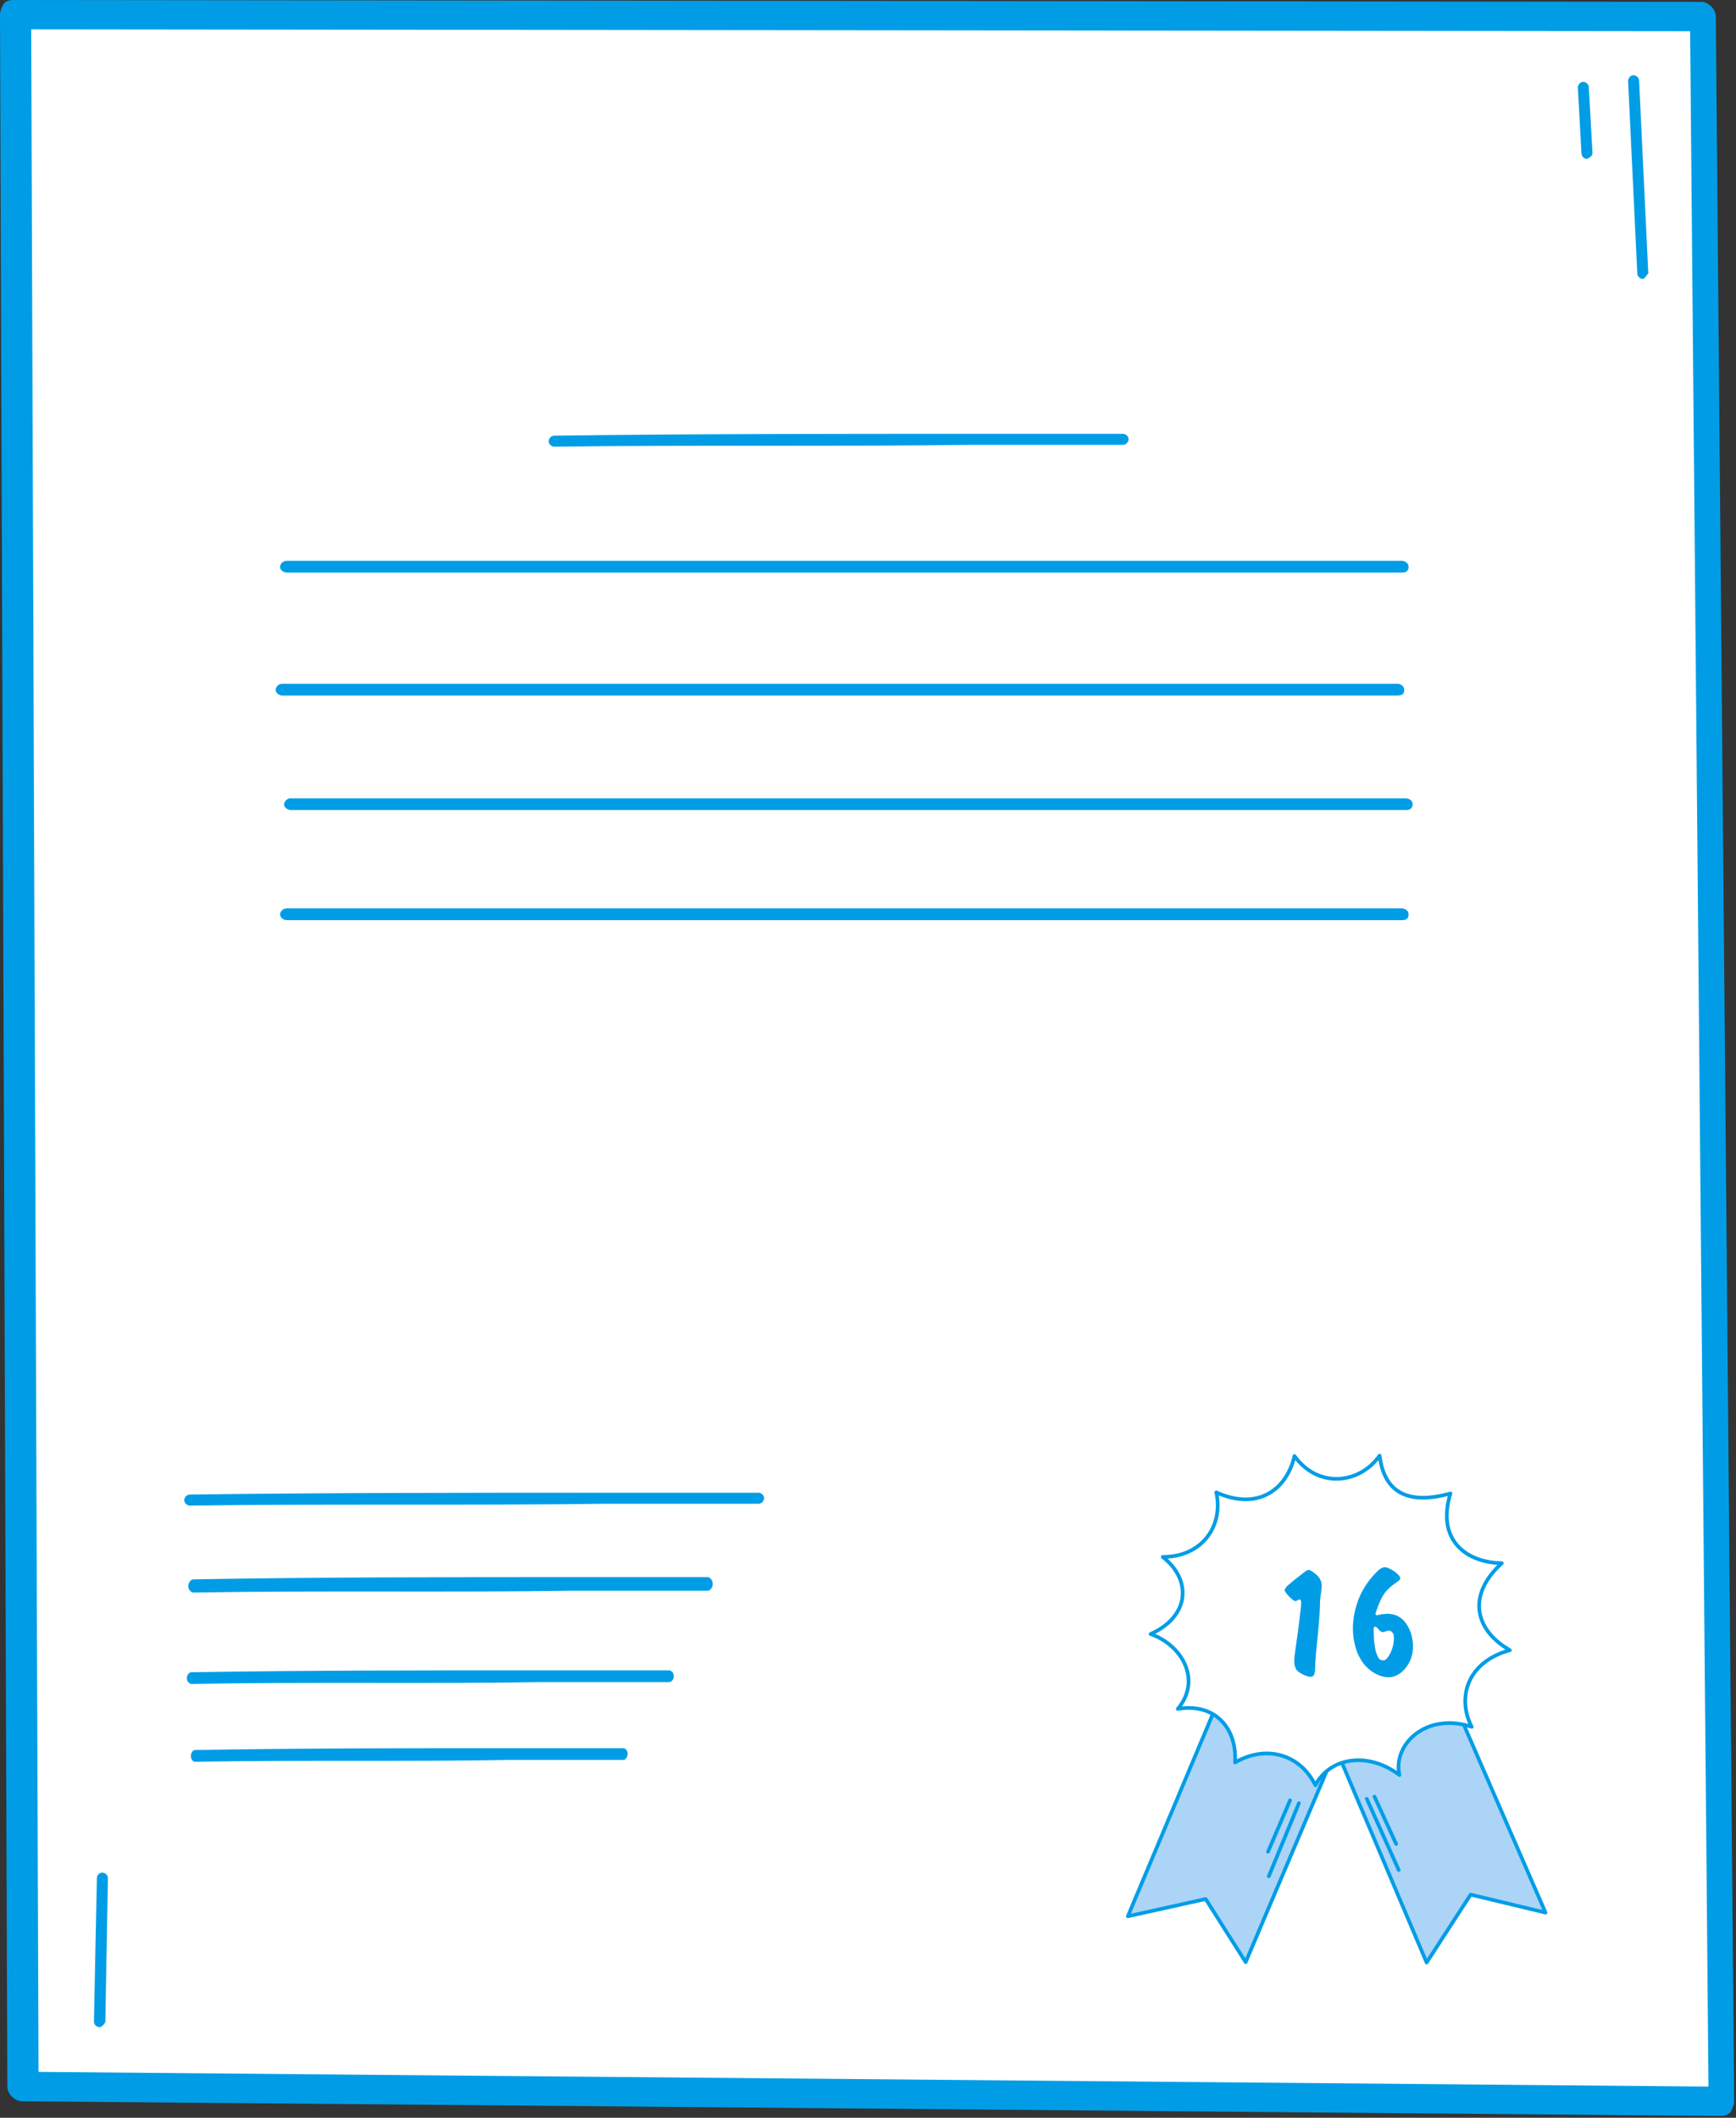 <?xml version="1.0" encoding="UTF-8"?> <svg xmlns="http://www.w3.org/2000/svg" width="473" height="577" viewBox="0 0 473 577" fill="none"><rect x="0" y="0" width="473" height="577" fill="#333333" stroke="none"/> <g clip-path="url(#clip0_234_3610)"> <path fill-rule="evenodd" clip-rule="evenodd" d="M4.5 4L464.5 4.5L469 572.5L6.5 568.5L4.5 4Z" fill="white"></path> <path fill-rule="evenodd" clip-rule="evenodd" d="M27 552.3C26.5 552.3 25.5 551.7 25.6 550.7L26.4 511.6C26.4 511.1 27 510.1 28 510.2C28.5 510.2 29.5 510.8 29.4 511.8L28.7 551C28.1 551.9 27.5 552.4 27 552.3Z" fill="#009DE6"></path> <path fill-rule="evenodd" clip-rule="evenodd" d="M432.4 43.3C431.9 43.3 430.9 42.8 430.9 41.8L429.9 23.8C429.9 23.3 430.4 22.3 431.4 22.3C431.9 22.3 432.9 22.8 432.9 23.8L433.9 41.8C433.9 42.3 433.4 42.8 432.4 43.3Z" fill="#009DE6"></path> <path fill-rule="evenodd" clip-rule="evenodd" d="M447.6 76C447.1 76 446.1 75.5 446.1 74.5L443.6 22C443.6 21.5 444.1 20.5 445.1 20.5C445.6 20.5 446.6 21 446.6 22L449.1 74.5C448.6 75 448.1 76 447.6 76Z" fill="#009DE6"></path> <path fill-rule="evenodd" clip-rule="evenodd" d="M382 156C338.1 156 274 156 208.7 156C164.2 156 119 156 78.1 156C77.5 156 76.3 155.5 76.3 154.4C76.3 153.9 76.9 152.8 78.1 152.8C119 152.8 164.1 152.8 208.7 152.8C274 152.8 338 152.8 382 152.8C382.6 152.8 383.8 153.3 383.8 154.4C383.8 155.5 383.2 156 382 156Z" fill="#009DE6"></path> <path fill-rule="evenodd" clip-rule="evenodd" d="M380.8 189.5C336.9 189.5 272.8 189.5 207.5 189.5C163 189.5 117.8 189.5 76.9 189.5C76.3 189.5 75.1 189 75.1 187.9C75.1 187.4 75.7 186.3 76.9 186.3C117.8 186.3 162.9 186.3 207.5 186.3C272.8 186.3 336.8 186.3 380.8 186.3C381.4 186.3 382.6 186.8 382.6 187.9C382.7 188.9 382.1 189.5 380.8 189.5Z" fill="#009DE6"></path> <path fill-rule="evenodd" clip-rule="evenodd" d="M383.1 220.7C339.2 220.7 275.1 220.7 209.8 220.7C165.3 220.7 120.1 220.7 79.2 220.7C78.6 220.7 77.4 220.2 77.4 219.1C77.4 218.6 78 217.5 79.2 217.5C120.1 217.5 165.2 217.5 209.8 217.5C275.1 217.5 339.1 217.5 383.1 217.5C383.7 217.5 384.9 218 384.9 219.1C384.9 220.1 384.3 220.7 383.1 220.7Z" fill="#009DE6"></path> <path fill-rule="evenodd" clip-rule="evenodd" d="M382 250.7C338.1 250.7 274 250.7 208.7 250.7C164.2 250.7 119 250.7 78.1 250.7C77.5 250.7 76.3 250.2 76.3 249.1C76.3 248.6 76.9 247.5 78.1 247.5C119 247.5 164.1 247.5 208.7 247.5C274 247.5 338 247.5 382 247.5C382.6 247.5 383.8 248 383.8 249.1C383.8 250.2 383.2 250.7 382 250.7Z" fill="#009DE6"></path> <path fill-rule="evenodd" clip-rule="evenodd" d="M51.7 410.2C51.2 410.2 50.2 409.7 50.2 408.7C50.2 408.2 50.7 407.2 51.7 407.2C88.7 406.7 129.2 406.7 165.2 406.7C179.7 406.7 193.7 406.7 206.7 406.7C207.2 406.7 208.2 407.2 208.2 408.2C208.2 408.7 207.7 409.7 206.7 409.7C193.7 409.7 179.7 409.7 165.2 409.7C129.2 410.2 88.7 409.7 51.7 410.2Z" fill="#009DE6"></path> <path fill-rule="evenodd" clip-rule="evenodd" d="M52.7 433.9C52.2 433.9 51.3 433.3 51.3 432.1C51.3 431.5 51.8 430.3 52.7 430.3C86.1 429.7 122.8 429.7 155.3 429.7C168.4 429.7 181.1 429.7 192.8 429.7C193.3 429.7 194.2 430.3 194.2 431.6C194.2 432.2 193.7 433.4 192.8 433.4C181 433.4 168.4 433.4 155.3 433.4C122.8 433.9 86.2 433.3 52.7 433.9Z" fill="#009DE6"></path> <path fill-rule="evenodd" clip-rule="evenodd" d="M52.2 458.8C51.8 458.8 50.9 458.3 50.9 457.2C50.9 456.7 51.3 455.6 52.2 455.6C83.3 455.1 117.3 455.1 147.5 455.1C159.7 455.1 171.4 455.1 182.3 455.1C182.7 455.1 183.6 455.6 183.6 456.7C183.6 457.2 183.2 458.3 182.3 458.3C171.4 458.3 159.6 458.3 147.5 458.3C117.2 458.8 83.2 458.2 52.2 458.8Z" fill="#009DE6"></path> <path fill-rule="evenodd" clip-rule="evenodd" d="M53.1 480C52.7 480 52 479.5 52 478.4C52 477.9 52.4 476.8 53.1 476.8C81 476.3 111.5 476.3 138.6 476.3C149.5 476.3 160.1 476.3 169.9 476.3C170.3 476.3 171 476.8 171 477.9C171 478.4 170.6 479.5 169.9 479.5C160.1 479.5 149.6 479.5 138.6 479.5C111.5 480 81 479.5 53.1 480Z" fill="#009DE6"></path> <path fill-rule="evenodd" clip-rule="evenodd" d="M151 121.7C150.5 121.7 149.5 121.2 149.5 120.2C149.5 119.7 150 118.7 151 118.7C188 118.2 228.5 118.2 264.5 118.2C279 118.2 293 118.2 306 118.2C306.5 118.2 307.5 118.7 307.5 119.7C307.5 120.2 307 121.2 306 121.2C293 121.2 279 121.2 264.5 121.2C228.5 121.7 188 121.2 151 121.7Z" fill="#009DE6"></path> <path fill-rule="evenodd" clip-rule="evenodd" d="M469 576.5L6 572.5C4 572.5 2 570.5 2 568.5L0 4C0 3 0.5 2 1 1C2 0 3 0 4 0L463.5 0.5C465.5 0.5 467.5 2.5 467.5 4.5L472.5 572.5C472.5 573.5 472 574.5 471.5 575.5C471 576 470 576.5 469 576.5ZM10.5 564.5L465.5 568.5L460.5 8.5L8.5 8L10.5 564.5Z" fill="#009DE6"></path> <path fill-rule="evenodd" clip-rule="evenodd" d="M330.7 466.4L307.3 522.1L328.5 517.4L339.4 534.6L363.9 476.8L330.7 466.4Z" fill="#ACD4F7" stroke="#009DE6" stroke-miterlimit="50" stroke-linecap="round" stroke-linejoin="round"></path> <path fill-rule="evenodd" clip-rule="evenodd" d="M397.4 466.6L421.1 521.1L400.7 516.2L388.7 534.7L364.2 476.9L397.4 466.6Z" fill="#ACD4F7" stroke="#009DE6" stroke-miterlimit="50" stroke-linecap="round" stroke-linejoin="round"></path> <path fill-rule="evenodd" clip-rule="evenodd" d="M353 396.4C350.7 406.2 342.4 411.2 331.7 406.3C333.7 415.5 327.8 423.9 317.1 423.9C325 430.1 324.5 440.1 313.8 444.9C322.6 448 327.7 457.6 321.2 465.3C331.2 463.6 337.4 470.4 336.8 479.9C345 475.1 354.4 477.4 358.7 486.1C362.5 478.8 372.6 476.6 381.6 483.3C379.7 475 389 466.1 401.3 470.2C397.2 462.3 400 452.5 411.7 449.3C401.9 443.7 400.1 434.1 409.5 425.6C399.3 425.4 391.7 418.9 395.5 406.6C384.3 409.7 377.5 406.7 376.2 396.3C370.5 404.2 359.2 405.3 353 396.4Z" fill="white"></path> <path d="M374.5 489.5L380.4 502.4" stroke="#009DE6" stroke-miterlimit="50" stroke-linecap="round" stroke-linejoin="round"></path> <path d="M372.4 490.1L381.1 509.5" stroke="#009DE6" stroke-miterlimit="50" stroke-linecap="round" stroke-linejoin="round"></path> <path d="M351.5 490.5L345.5 504.5" stroke="#009DE6" stroke-miterlimit="50" stroke-linecap="round" stroke-linejoin="round"></path> <path d="M353.9 491.3L345.7 511.2" stroke="#009DE6" stroke-miterlimit="50" stroke-linecap="round" stroke-linejoin="round"></path> <path d="M352.7 396.7C350.4 406.5 342.1 411.5 331.4 406.6C333.4 415.8 327.5 424.2 316.8 424.2C324.8 430.4 324.2 440.4 313.5 445.2C322.3 448.3 327.4 457.9 320.9 465.6C330.9 463.9 337.1 470.7 336.5 480.2C344.7 475.4 354.1 477.7 358.4 486.4C362.1 479.1 372.3 476.9 381.3 483.6C379.4 475.2 388.7 466.4 401 470.5C396.9 462.6 399.7 452.8 411.4 449.6C401.6 444 399.8 434.4 409.2 425.9C399 425.7 391.4 419.2 395.2 406.9C384 410 377.2 407 375.9 396.6C370.3 404.5 359 405.5 352.7 396.7Z" stroke="#009DE6" stroke-miterlimit="50" stroke-linecap="round" stroke-linejoin="round"></path> <path d="M358.746 429.091C359.668 429.939 360.129 430.97 360.129 432.182L359.951 433.909L359.683 435.818C359.683 438.212 359.46 441.561 359.014 445.864C358.568 450.167 358.345 453 358.345 454.364C358.345 456.03 357.943 456.864 357.14 456.864C356.753 456.864 356.143 456.697 355.31 456.364C354.328 455.909 353.629 455.424 353.213 454.909C352.826 454.273 352.633 453.515 352.633 452.636L352.722 451.091L352.945 449.545L353.659 444.455L354.462 437.864L354.507 436.727C354.507 436.091 354.388 435.773 354.15 435.773L353.614 435.955C353.376 436.136 353.183 436.227 353.034 436.227C352.826 436.227 352.603 436.152 352.365 436L351.383 435.136L350.58 434.227C350.223 433.803 350.03 433.455 350 433.182C350.03 433.121 350.045 433.076 350.045 433.045C350.164 432.833 350.327 432.576 350.535 432.273L352.722 430.409L355.31 428.409C355.846 427.955 356.262 427.727 356.56 427.727C356.946 427.727 357.675 428.182 358.746 429.091Z" fill="#009DE6"></path> <path d="M375.54 443.864C375.213 443.409 374.9 443.182 374.603 443.182C374.454 443.182 374.335 443.379 374.246 443.773L374.29 444.091L374.335 445.864C374.335 446.136 374.35 446.485 374.38 446.909C374.409 447.303 374.469 447.742 374.558 448.227C374.647 449.106 374.826 449.909 375.094 450.636C375.361 451.333 375.614 451.803 375.852 452.045C376.12 452.258 376.507 452.364 377.012 452.364C377.518 452.364 378.113 451.727 378.797 450.455C379.452 449.121 379.779 447.758 379.779 446.364V445.909C379.779 445.485 379.66 445.121 379.422 444.818C379.184 444.515 378.857 444.318 378.44 444.227L377.905 444.364L377.236 444.591L376.745 444.682C376.388 444.682 375.986 444.409 375.54 443.864ZM380.85 430.864C379.095 432.045 377.831 433.212 377.057 434.364C376.432 435.242 375.763 436.712 375.049 438.773L374.737 439.773C374.885 439.955 375.019 440.061 375.138 440.091L376.432 439.818L377.994 439.682C379.571 439.682 380.924 440.167 382.055 441.136C382.947 441.894 383.736 443.136 384.42 444.864C384.807 446.197 385 447.394 385 448.455C385 450.818 384.316 452.833 382.947 454.5C381.579 456.167 379.972 457 378.128 457C376.165 456.818 374.395 456.03 372.818 454.636C371.479 453.455 370.423 451.848 369.65 449.818C369.322 448.848 369.069 447.864 368.891 446.864C368.713 445.833 368.623 444.788 368.623 443.727C368.623 440.909 369.188 438.106 370.319 435.318C371.479 432.53 373.234 430.03 375.584 427.818C376.179 427.273 376.76 427 377.325 427C377.92 427 378.827 427.409 380.047 428.227C381.029 428.955 381.519 429.561 381.519 430.045C381.519 430.318 381.296 430.591 380.85 430.864Z" fill="#009DE6"></path> </g> <defs> <clipPath id="clip0_234_3610"> <rect width="472.5" height="576.5" fill="white"></rect> </clipPath> </defs> </svg> 